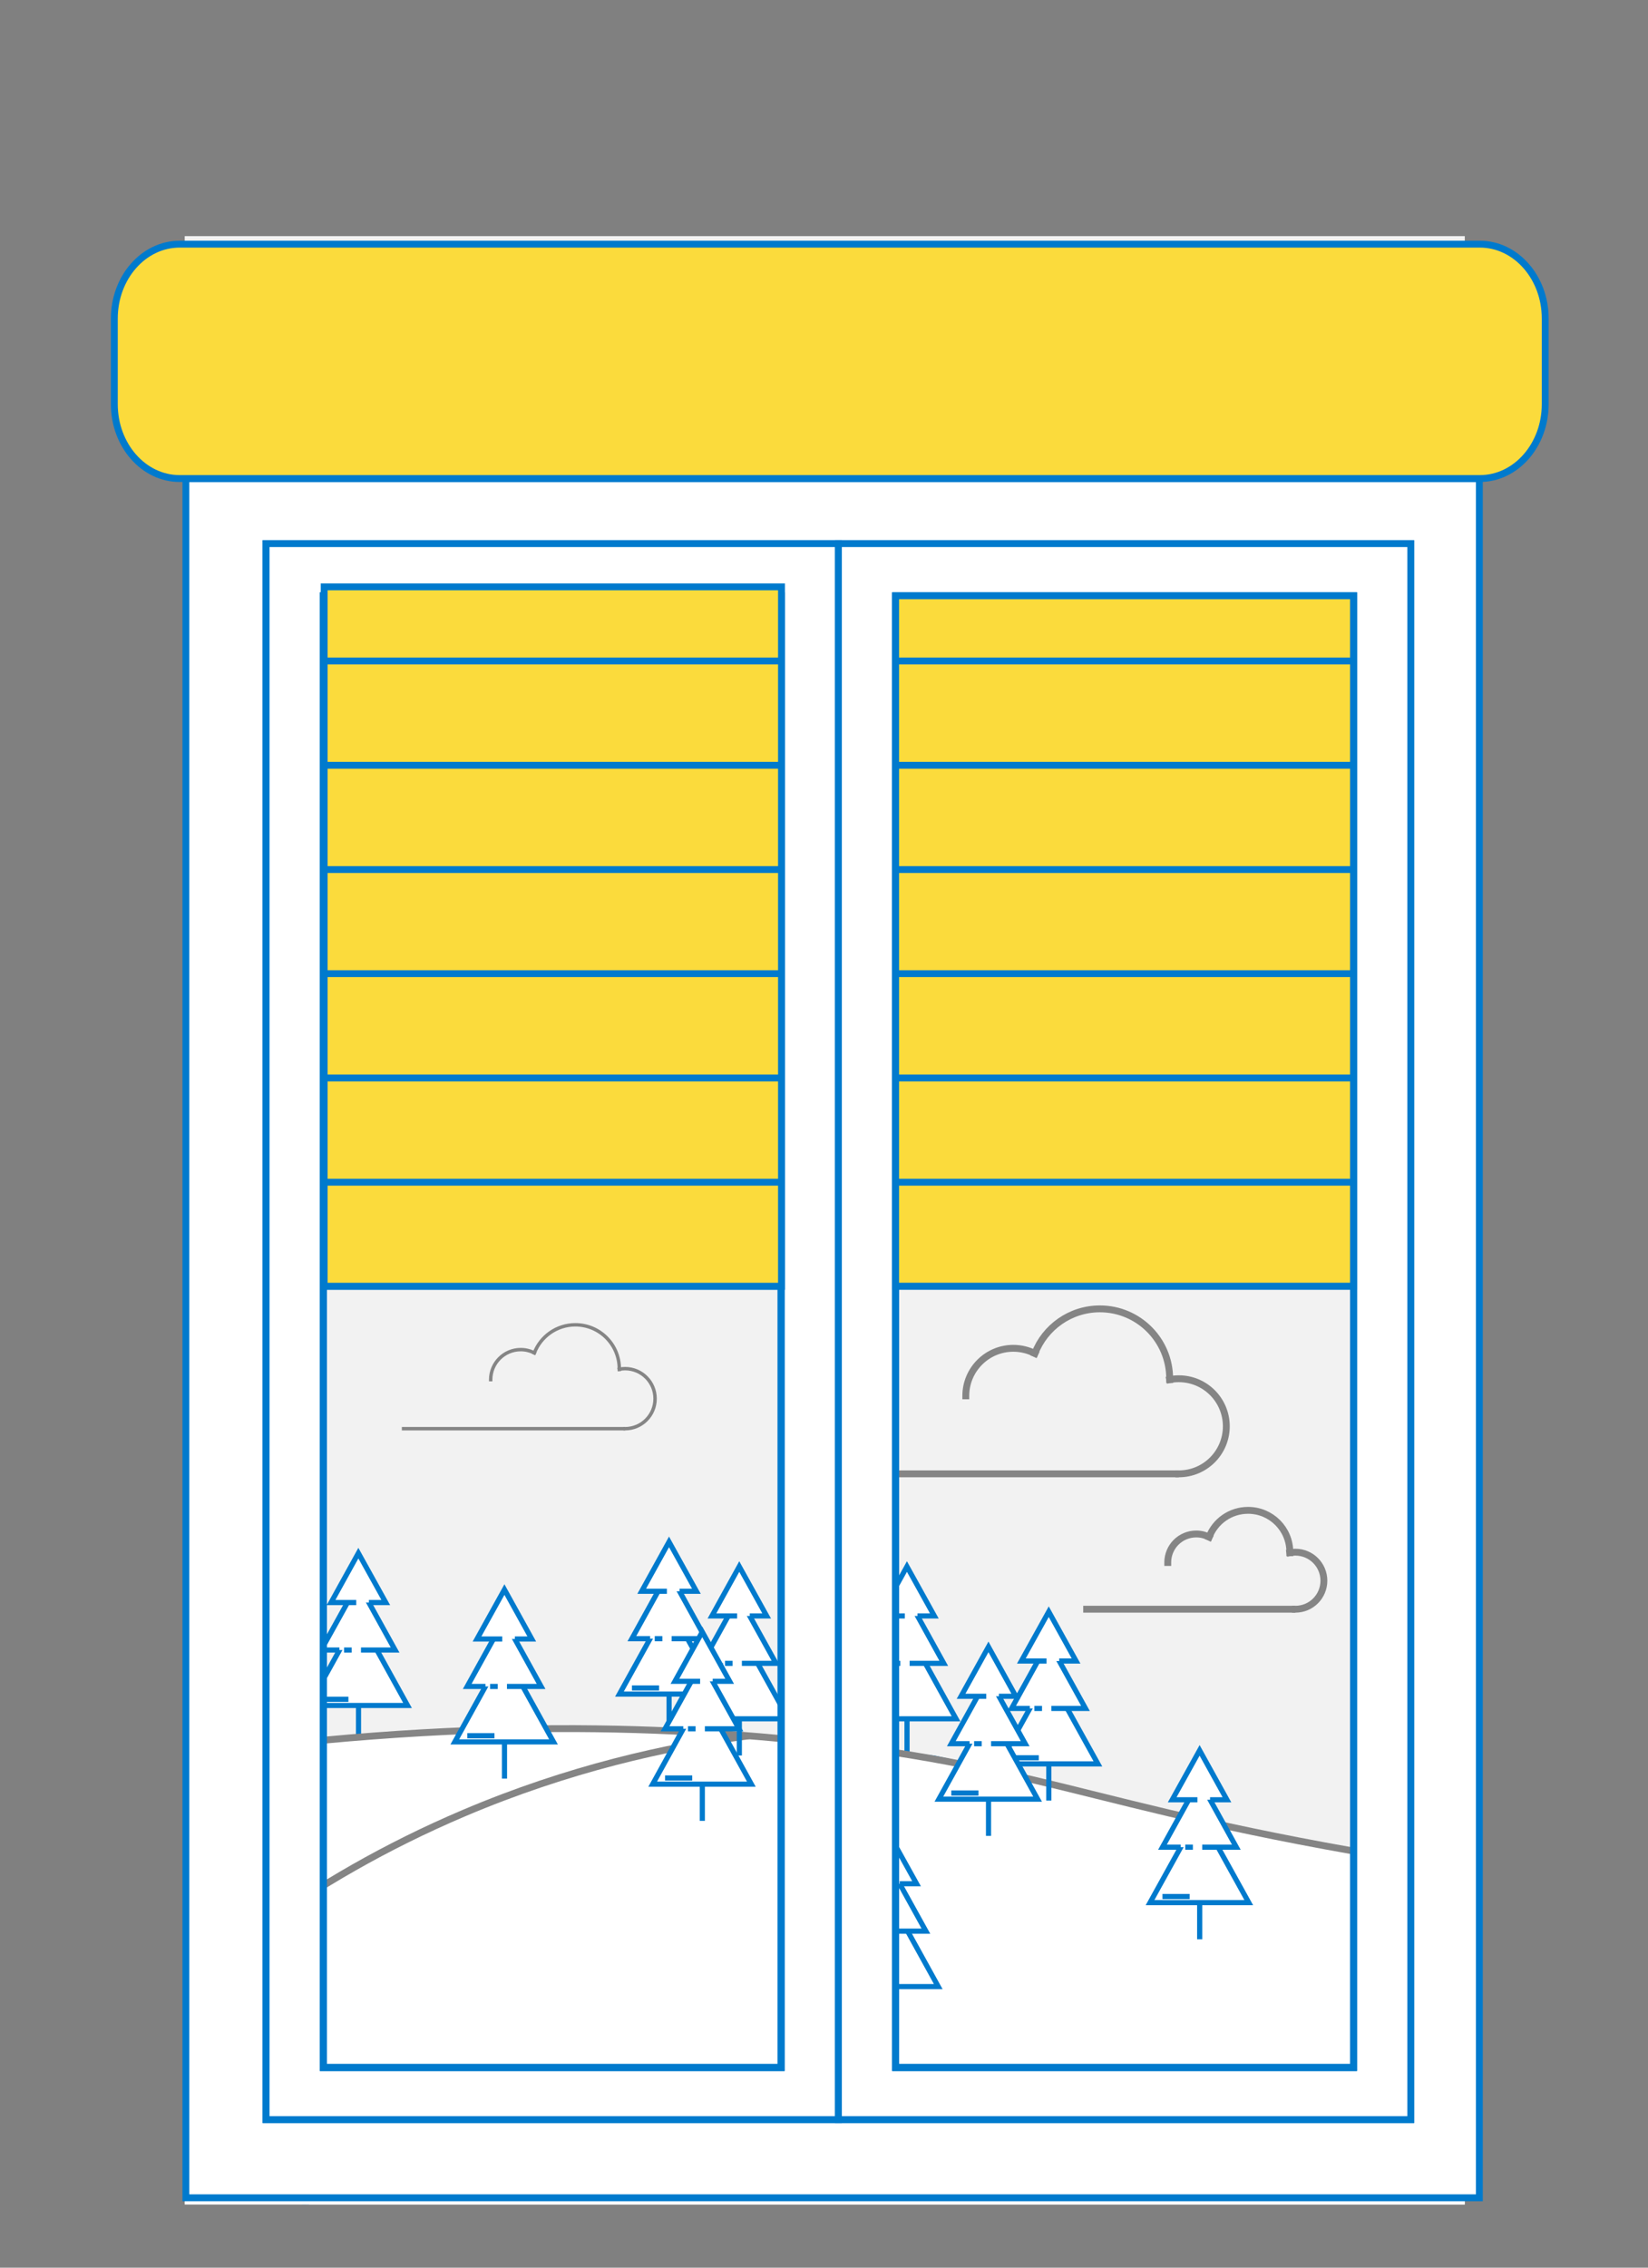 <?xml version="1.0" encoding="UTF-8"?>
<svg xmlns="http://www.w3.org/2000/svg" xmlns:xlink="http://www.w3.org/1999/xlink" viewBox="0 0 240 330">
  <rect x="0" y="0" width="240" height="330" fill="#808080" stroke="none"/>
  <defs>
    <style>
      .cls-1, .cls-2, .cls-3, .cls-4, .cls-5, .cls-6, .cls-7, .cls-8, .cls-9 {
        fill: none;
      }

      .cls-2 {
        stroke-width: .75px;
      }

      .cls-2, .cls-3, .cls-10, .cls-11, .cls-12, .cls-13, .cls-4, .cls-5, .cls-6, .cls-7, .cls-8, .cls-9 {
        stroke-miterlimit: 10;
      }

      .cls-2, .cls-3, .cls-11, .cls-12, .cls-13 {
        stroke: #007acd;
      }

      .cls-10, .cls-11, .cls-14, .cls-13 {
        fill: #fff;
      }

      .cls-10, .cls-13, .cls-4, .cls-6, .cls-7, .cls-9 {
        stroke-width: 1px;
      }

      .cls-10, .cls-5, .cls-6, .cls-7, .cls-8 {
        stroke: #858585;
      }

      .cls-15 {
        fill: #ccc;
      }

      .cls-16 {
        fill: #abdaff;
      }

      .cls-17 {
        clip-path: url(#clippath-1);
      }

      .cls-12 {
        fill: #fbdb3c;
      }

      .cls-4 {
        stroke: #fbdb3c;
      }

      .cls-18 {
        fill: #f2f2f2;
      }

      .cls-5, .cls-6 {
        stroke-linecap: square;
      }

      .cls-5, .cls-8 {
        stroke-width: .5px;
      }

      .cls-9 {
        stroke: #343434;
      }

      .cls-19 {
        clip-path: url(#clippath);
      }
    </style>
    <clipPath id="clippath">
      <path class="cls-1" d="M213.33,71.75H26.9v249.06h186.42V71.75Z"/>
    </clipPath>
    <clipPath id="clippath-1">
      <rect class="cls-1" x="16.13" y="34.94" width="209.44" height="285.87"/>
    </clipPath>
  </defs>
  <g id="Calque_1" data-name="Calque 1">
    <path class="cls-18" d="M213.33,34.36H26.9v285.95h186.42V34.36Z"/>
    <g>
      <path class="cls-5" d="M71.46,200.77c0-2.41,1.96-4.37,4.37-4.37.71,0,1.39.17,1.98.48"/>
      <path class="cls-5" d="M91.03,207.91c2.42,0,4.37-1.96,4.37-4.37s-1.95-4.37-4.37-4.37c-.29,0-.57.03-.84.09"/>
      <path class="cls-5" d="M77.82,196.88c.92-2.39,3.25-4.09,5.97-4.09,3.54,0,6.4,2.87,6.4,6.4v.09"/>
      <path class="cls-8" d="M91.03,207.91h-32.51"/>
    </g>
    <g>
      <path class="cls-6" d="M170.06,227.38c0-2.3,1.85-4.15,4.15-4.15.68,0,1.32.16,1.88.45"/>
      <path class="cls-6" d="M188.65,234.18c2.3,0,4.15-1.86,4.15-4.15s-1.85-4.15-4.15-4.15c-.27,0-.54.03-.8.08"/>
      <path class="cls-6" d="M176.08,223.68c.88-2.28,3.08-3.89,5.68-3.89,3.36,0,6.08,2.72,6.08,6.08v.08"/>
      <path class="cls-7" d="M188.65,234.18h-30.9"/>
    </g>
    <g>
      <path class="cls-6" d="M140.65,203.13c0-3.82,3.1-6.92,6.92-6.92,1.13,0,2.2.27,3.14.75"/>
      <path class="cls-6" d="M171.67,214.48c3.83,0,6.92-3.1,6.92-6.92s-3.09-6.92-6.92-6.92c-.45,0-.9.04-1.33.13"/>
      <path class="cls-6" d="M150.71,196.96c1.46-3.8,5.16-6.49,9.47-6.49,5.61,0,10.16,4.55,10.16,10.16v.13"/>
      <path class="cls-7" d="M171.67,214.48h-51.56"/>
    </g>
  </g>
  <g id="Calque_2" data-name="Calque 2">
    <path class="cls-16" d="M209.87,288.4H28.3v23.71h181.58v-23.71Z"/>
    <g class="cls-19">
      <g>
        <path class="cls-2" d="M52.21,244.05v9.47"/>
        <path class="cls-14" d="M53.19,248.19h-8.21l7.19-12.99,7.18,12.99h-6.64"/>
        <path class="cls-2" d="M53.19,248.19h-8.21l7.19-12.99,7.18,12.99h-6.64"/>
        <path class="cls-14" d="M49.43,240.12h-2.66l5.39-9.72,5.38,9.72h-4.97"/>
        <path class="cls-2" d="M49.43,240.12h-2.66l5.39-9.72,5.38,9.72h-4.97"/>
        <path class="cls-14" d="M53.72,233.21h2.46l-3.99-7.19-3.98,7.19h3.67"/>
        <path class="cls-2" d="M53.72,233.21h2.46l-3.99-7.19-3.98,7.19h3.67"/>
        <path class="cls-2" d="M46.78,247.29h3.96"/>
        <path class="cls-2" d="M51.22,240.12h-1.11"/>
        <path class="cls-15" d="M76.53,260.65c.59,0,1.07-.48,1.07-1.07s-.48-1.07-1.07-1.07-1.07.48-1.07,1.07.48,1.07,1.07,1.07Z"/>
        <path class="cls-13" d="M44.51,257.3c39.79-7.5,69.7-3.78,91.51-1.33,35.32,7.47,43.85,14.95,93.77,16.21,36.54,5.7,58.79,9.18,88.28,5.72,28.91-3.39,36.06-10.08,72.85-18.88,32.61-7.81,62.18-10.98,86.85-12.02v107.54H44.51v-97.24Z"/>
        <path class="cls-4" d="M223.95,277.81c-.3,2.39-.34,5.85,1.59,8.81,5.72,8.78,23.81,5.51,37.43,4.67,13.81-.86,33.98.09,59.69,9.11"/>
        <path class="cls-13" d="M44.51,325.27c4.58-.23,11.42-.33,19.65.46,20.48,1.98,32.12,7.84,44.71,11.52,20.2,5.9,36.84,4.42,55.32,2.76,21.93-1.96,27.46-7.08,66.38-18.44,34.43-10.05,52.06-15.2,75.14-18.9,31.72-5.09,56.01-4.6,78.37-4.15,24.21.49,56.27,2.69,93.69,9.68v49.52H44.51v-32.47h0Z"/>
        <path class="cls-2" d="M132.09,246v9.47"/>
        <path class="cls-14" d="M133.07,250.13h-8.21l7.19-12.98,7.18,12.98h-6.64"/>
        <path class="cls-2" d="M133.07,250.13h-8.21l7.19-12.98,7.18,12.98h-6.64"/>
        <path class="cls-14" d="M129.33,242.06h-2.65l5.38-9.72,5.38,9.72h-4.97"/>
        <path class="cls-2" d="M129.33,242.06h-2.65l5.38-9.72,5.38,9.72h-4.97"/>
        <path class="cls-14" d="M133.61,235.16h2.46l-3.99-7.19-3.98,7.19h3.67"/>
        <path class="cls-2" d="M133.61,235.16h2.46l-3.99-7.19-3.98,7.19h3.67"/>
        <path class="cls-2" d="M126.67,249.24h3.95"/>
        <path class="cls-2" d="M131.11,242.06h-1.11"/>
        <path class="cls-10" d="M15.62,257.37c44.9-7.5,78.55-6.45,101.7-4,37.01,3.9,43.76,10.95,97.67,18.88,38.8,5.7,62.42,9.18,93.73,5.72,30.69-3.39,38.28-10.08,77.35-18.88,34.62-7.81,66.02-10.98,92.21-12.02v107.54H15.62v-97.24Z"/>
        <path class="cls-2" d="M129.5,284.97v9.47"/>
        <path class="cls-14" d="M130.49,289.1h-8.22l7.19-12.99,7.18,12.99h-6.64"/>
        <path class="cls-2" d="M130.49,289.1h-8.22l7.19-12.99,7.18,12.99h-6.64"/>
        <path class="cls-14" d="M126.74,281.03h-2.66l5.38-9.72,5.38,9.72h-4.97"/>
        <path class="cls-2" d="M126.74,281.03h-2.66l5.38-9.72,5.38,9.72h-4.97"/>
        <path class="cls-14" d="M131.02,274.13h2.46l-3.99-7.19-3.98,7.19h3.66"/>
        <path class="cls-2" d="M131.02,274.13h2.46l-3.99-7.19-3.98,7.19h3.66"/>
        <path class="cls-2" d="M124.08,288.2h3.95"/>
        <path class="cls-2" d="M128.52,281.03h-1.11"/>
        <path class="cls-2" d="M73.47,249.36v9.47"/>
        <path class="cls-14" d="M74.45,253.49h-8.22l7.19-12.99,7.19,12.99h-6.65"/>
        <path class="cls-2" d="M74.45,253.49h-8.22l7.19-12.99,7.19,12.99h-6.65"/>
        <path class="cls-14" d="M70.7,245.42h-2.66l5.38-9.72,5.38,9.72h-4.97"/>
        <path class="cls-2" d="M70.7,245.42h-2.66l5.38-9.72,5.38,9.72h-4.97"/>
        <path class="cls-14" d="M74.98,238.51h2.46l-3.98-7.19-3.99,7.19h3.67"/>
        <path class="cls-2" d="M74.98,238.51h2.46l-3.98-7.19-3.99,7.19h3.67"/>
        <path class="cls-2" d="M68.05,252.59h3.96"/>
        <path class="cls-2" d="M72.48,245.42h-1.11"/>
        <path class="cls-14" d="M11.07,305.22c1.91-2.26,4.31-4.95,7.2-7.9,10.05-10.23,26.16-23.66,49.32-33.48,15.16-6.43,29.47-9.67,41.48-11.24"/>
        <path class="cls-7" d="M11.07,305.22c1.91-2.26,4.31-4.95,7.2-7.9,10.05-10.23,26.16-23.66,49.32-33.48,15.16-6.43,29.47-9.67,41.48-11.24"/>
        <path class="cls-9" d="M224.07,320.08l4.87-2.69"/>
        <path class="cls-2" d="M152.74,252.56v9.47"/>
        <path class="cls-14" d="M153.73,256.69h-8.22l7.19-12.98,7.19,12.98h-6.65"/>
        <path class="cls-2" d="M153.73,256.69h-8.22l7.19-12.98,7.19,12.98h-6.65"/>
        <path class="cls-14" d="M149.98,248.62h-2.66l5.38-9.72,5.38,9.72h-4.97"/>
        <path class="cls-2" d="M149.98,248.62h-2.66l5.38-9.72,5.38,9.72h-4.97"/>
        <path class="cls-14" d="M154.25,241.72h2.46l-3.98-7.18-3.99,7.18h3.67"/>
        <path class="cls-2" d="M154.25,241.72h2.46l-3.98-7.18-3.99,7.18h3.67"/>
        <path class="cls-2" d="M147.32,255.8h3.96"/>
        <path class="cls-2" d="M151.75,248.62h-1.11"/>
        <path class="cls-2" d="M143.96,257.69v9.47"/>
        <path class="cls-14" d="M144.95,261.82h-8.22l7.19-12.98,7.19,12.98h-6.65"/>
        <path class="cls-2" d="M144.95,261.82h-8.22l7.19-12.98,7.19,12.98h-6.65"/>
        <path class="cls-14" d="M141.2,253.75h-2.66l5.38-9.71,5.38,9.71h-4.97"/>
        <path class="cls-2" d="M141.2,253.75h-2.66l5.38-9.71,5.38,9.71h-4.97"/>
        <path class="cls-14" d="M145.47,246.85h2.46l-3.98-7.19-3.99,7.19h3.67"/>
        <path class="cls-2" d="M145.47,246.85h2.46l-3.98-7.19-3.99,7.19h3.67"/>
        <path class="cls-2" d="M138.54,260.93h3.96"/>
        <path class="cls-2" d="M142.97,253.75h-1.11"/>
        <path class="cls-2" d="M107.67,246v9.47"/>
        <path class="cls-14" d="M108.65,250.13h-8.21l7.18-12.98,7.19,12.98h-6.64"/>
        <path class="cls-2" d="M108.65,250.13h-8.21l7.18-12.98,7.19,12.98h-6.64"/>
        <path class="cls-14" d="M104.9,242.06h-2.66l5.38-9.72,5.39,9.72h-4.97"/>
        <path class="cls-2" d="M104.9,242.06h-2.66l5.38-9.72,5.39,9.72h-4.97"/>
        <path class="cls-14" d="M109.19,235.16h2.46l-3.99-7.19-3.98,7.19h3.67"/>
        <path class="cls-2" d="M109.19,235.16h2.46l-3.99-7.19-3.98,7.19h3.67"/>
        <path class="cls-2" d="M102.24,249.24h3.96"/>
        <path class="cls-2" d="M106.69,242.06h-1.11"/>
        <path class="cls-2" d="M97.44,242.41v9.46"/>
        <path class="cls-14" d="M98.43,246.53h-8.22l7.19-12.98,7.18,12.98h-6.64"/>
        <path class="cls-2" d="M98.43,246.53h-8.22l7.19-12.98,7.18,12.98h-6.64"/>
        <path class="cls-14" d="M94.68,238.47h-2.66l5.38-9.72,5.38,9.72h-4.97"/>
        <path class="cls-2" d="M94.68,238.47h-2.66l5.38-9.72,5.38,9.72h-4.97"/>
        <path class="cls-14" d="M98.96,231.57h2.46l-3.99-7.19-3.98,7.19h3.67"/>
        <path class="cls-2" d="M98.96,231.57h2.46l-3.99-7.19-3.98,7.19h3.67"/>
        <path class="cls-2" d="M92.03,245.64h3.95"/>
        <path class="cls-2" d="M96.46,238.47h-1.11"/>
        <path class="cls-2" d="M102.28,255.51v9.47"/>
        <path class="cls-14" d="M103.26,259.64h-8.21l7.18-12.99,7.19,12.99h-6.64"/>
        <path class="cls-2" d="M103.26,259.64h-8.21l7.18-12.99,7.19,12.99h-6.64"/>
        <path class="cls-14" d="M99.51,251.58h-2.66l5.38-9.72,5.38,9.72h-4.96"/>
        <path class="cls-2" d="M99.51,251.58h-2.66l5.38-9.72,5.38,9.72h-4.96"/>
        <path class="cls-14" d="M103.79,244.67h2.47l-3.99-7.19-3.98,7.19h3.67"/>
        <path class="cls-2" d="M103.79,244.67h2.47l-3.99-7.19-3.98,7.19h3.67"/>
        <path class="cls-2" d="M96.85,258.74h3.96"/>
        <path class="cls-2" d="M101.3,251.58h-1.11"/>
        <path class="cls-2" d="M174.71,272.75v9.46"/>
        <path class="cls-14" d="M175.7,276.88h-8.22l7.19-12.98,7.19,12.98h-6.65"/>
        <path class="cls-2" d="M175.7,276.88h-8.22l7.19-12.98,7.19,12.98h-6.65"/>
        <path class="cls-14" d="M171.95,268.81h-2.66l5.38-9.72,5.38,9.72h-4.97"/>
        <path class="cls-2" d="M171.95,268.81h-2.66l5.38-9.72,5.38,9.72h-4.97"/>
        <path class="cls-14" d="M176.22,261.91h2.46l-3.98-7.19-3.99,7.19h3.67"/>
        <path class="cls-2" d="M176.22,261.91h2.46l-3.98-7.19-3.99,7.19h3.67"/>
        <path class="cls-2" d="M169.29,275.99h3.96"/>
        <path class="cls-2" d="M173.72,268.81h-1.11"/>
        <path class="cls-2" d="M218.66,269.26v9.47"/>
        <path class="cls-14" d="M219.65,273.39h-8.21l7.19-12.99,7.18,12.99h-6.64"/>
        <path class="cls-2" d="M219.65,273.39h-8.21l7.19-12.99,7.18,12.99h-6.64"/>
        <path class="cls-14" d="M215.9,265.33h-2.66l5.39-9.72,5.38,9.72h-4.97"/>
        <path class="cls-2" d="M215.9,265.33h-2.66l5.39-9.72,5.38,9.72h-4.97"/>
        <path class="cls-14" d="M220.19,258.42h2.46l-3.99-7.19-3.98,7.19h3.66"/>
        <path class="cls-2" d="M220.19,258.42h2.46l-3.99-7.19-3.98,7.19h3.66"/>
        <path class="cls-2" d="M213.23,272.49h3.96"/>
        <path class="cls-2" d="M217.68,265.33h-1.11"/>
        <path class="cls-10" d="M18.27,325.33c4.86-.23,12.13-.33,20.87.46,21.75,1.98,34.11,7.84,47.47,11.52,21.45,5.9,39.12,4.42,58.73,2.76,23.29-1.96,29.16-7.08,70.48-18.44,36.55-10.05,55.28-15.2,79.78-18.9,33.68-5.09,59.47-4.6,83.21-4.15,25.71.49,59.75,2.69,99.47,9.68v49.52H18.27v-32.47h0Z"/>
      </g>
    </g>
    <g class="cls-17">
      <g>
        <path class="cls-11" d="M27.07,69.64v250.19h188.37V69.64H27.07ZM205.45,308.46H38.74V79.11h166.7v229.35Z"/>
        <path class="cls-3" d="M113.77,86.67H47.09v214.18h66.68V86.67Z"/>
        <path class="cls-3" d="M197.12,86.67h-66.68v214.18h66.68V86.67Z"/>
        <path class="cls-11" d="M38.75,79.11v229.34h83.35V79.11H38.75ZM113.76,300.87H47.08V86.69h66.68v214.18Z"/>
        <path class="cls-3" d="M113.75,86.7H47.08v214.18h66.68V86.7Z"/>
        <path class="cls-3" d="M113.75,86.7H47.08v214.18h66.68V86.7Z"/>
        <path class="cls-12" d="M113.82,85.4H47.21v101.8h66.6v-101.8Z"/>
        <path class="cls-11" d="M122.1,79.11v229.34h83.35V79.11h-83.35ZM197.12,300.87h-66.68V86.69h66.68v214.18Z"/>
        <path class="cls-3" d="M197.11,86.7h-66.68v214.18h66.68V86.7Z"/>
        <path class="cls-3" d="M197.11,86.7h-66.68v214.18h66.68V86.7Z"/>
        <path class="cls-12" d="M197.11,86.7h-66.68v100.49h66.68v-100.49Z"/>
        <path class="cls-12" d="M215.5,35.53H26.17c-5.26,0-9.52,4.85-9.52,10.82v12.47c0,5.98,4.26,10.82,9.52,10.82h189.34c5.26,0,9.52-4.85,9.52-10.82v-12.47c0-5.97-4.26-10.82-9.52-10.82Z"/>
        <path class="cls-3" d="M113.76,96.19H47.09"/>
        <path class="cls-3" d="M197.11,96.19h-66.68"/>
        <path class="cls-3" d="M113.76,111.37H47.09"/>
        <path class="cls-3" d="M197.11,111.37h-66.68"/>
        <path class="cls-3" d="M113.76,126.54H47.09"/>
        <path class="cls-3" d="M197.11,126.54h-66.68"/>
        <path class="cls-3" d="M113.76,141.69H47.09"/>
        <path class="cls-3" d="M197.11,141.69h-66.68"/>
        <path class="cls-3" d="M113.76,156.87H47.09"/>
        <path class="cls-3" d="M197.11,156.87h-66.68"/>
        <path class="cls-3" d="M113.76,172.04H47.09"/>
        <path class="cls-3" d="M197.11,172.04h-66.68"/>
        <path class="cls-3" d="M113.76,187.19H47.09"/>
        <path class="cls-3" d="M197.11,187.19h-66.68"/>
      </g>
    </g>
  </g>
</svg>